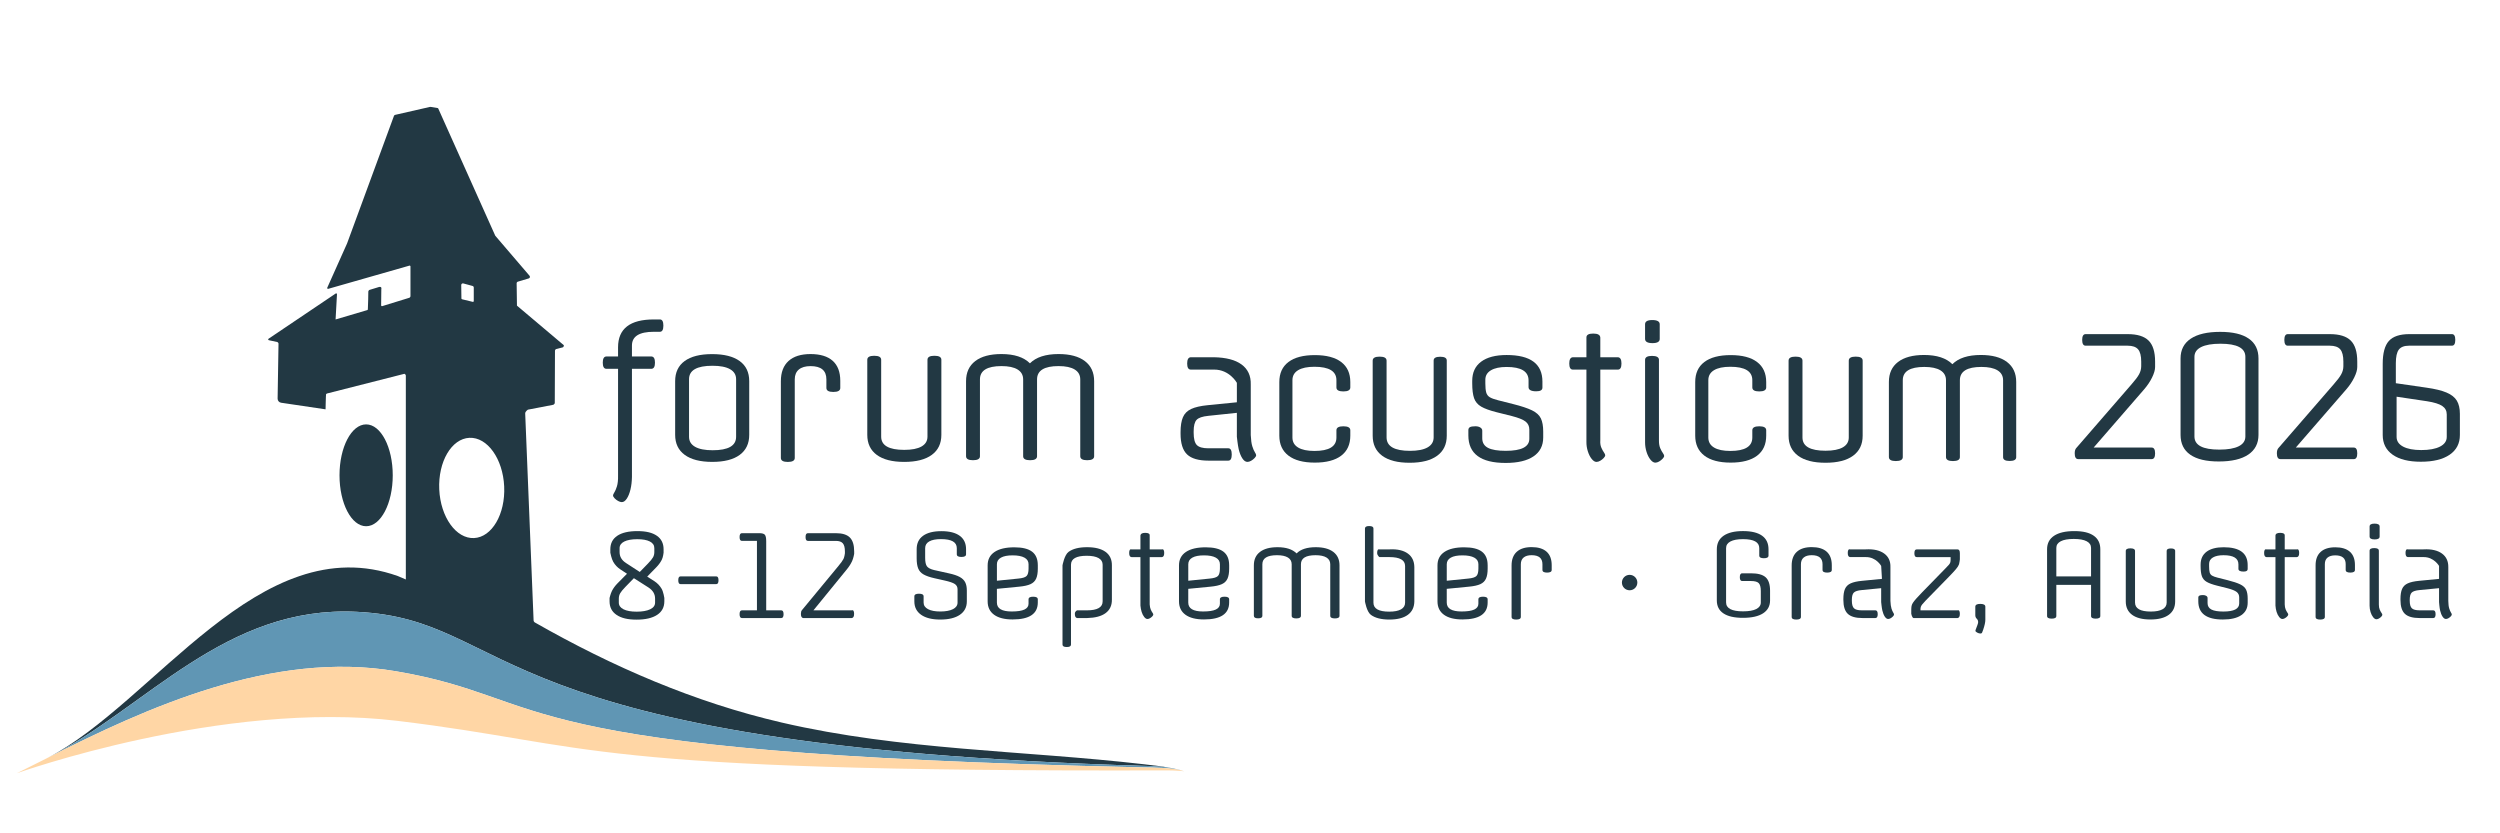 <?xml version="1.0" encoding="UTF-8"?>
<svg xmlns="http://www.w3.org/2000/svg" id="Banner" viewBox="0 0 3240 1080">
  <defs>
    <style>
      .cls-1 {
        fill: #ffd6a5;
      }

      .cls-2 {
        fill: #6096b4;
      }

      .cls-3 {
        fill: #223843;
      }
    </style>
  </defs>
  <g>
    <path class="cls-3" d="M1591.93,597h-25.54c-13.01,0-22.33-2.7-27.95-8.1-5.63-5.39-8.44-14.38-8.44-26.95v-1.77c0-8.13,1.02-14.6,3.07-19.41,2.04-4.8,5.62-8.39,10.74-10.76,5.11-2.36,12.2-3.99,21.26-4.88l37.92-3.77v-25.2s-9.47-17.3-29.58-17.17h-30.39c-2.96-.13-4.44-2.72-4.44-7.89s1.48-7.76,4.44-8.11h30.39c15.53.34,27.39,3.34,35.6,9.33,8.21,5.99,12.31,14.68,11.98,26.06v65.43c.33,6.21.88,11.05,1.99,14.53,1.11,3.48,2.22,6.07,3.33,7.76,1.11,1.7,1.66,2.99,1.66,3.88,0,1.04-.67,2.26-2,3.66-1.33,1.41-2.85,2.59-4.55,3.55-1.7.96-3.29,1.44-4.77,1.44-2.37,0-4.55-1.52-6.54-4.55-2-3.03-3.59-7.02-4.77-11.98-1.18-4.95-2.36-16.08-2.36-16.08v-30.98l-36.96,3.89c-7.68.76-12.77,2.52-15.27,5.26-2.51,2.74-3.76,7.7-3.76,14.86v1.83c0,7.77,1.36,13.07,4.09,15.89,2.73,2.82,7.71,4.23,14.94,4.23h25.9c2.95,0,4.43,2.67,4.43,8s-1.48,8-4.43,8Z"></path>
    <path class="cls-3" d="M1675,492.7v74.37c0,5.64,2.45,9.95,7.35,12.91,4.9,2.97,11.95,4.45,21.15,4.45,19,0,28.5-5.79,28.5-17.37v-9.42c0-3.45,3-5.17,9-5.17s9,1.73,9,5.17v6.96c0,11.35-3.95,20.01-11.83,25.99-7.89,5.97-19.28,8.96-34.17,8.96s-26.28-3.02-34.17-9.07c-7.89-6.04-11.83-14.67-11.83-25.87v-69.44c0-11.35,3.94-20.02,11.83-25.99,7.88-5.97,19.27-8.96,34.17-8.96s26.28,2.98,34.17,8.96c7.89,5.97,11.83,14.63,11.83,25.99v6.96c0,3.45-3,5.17-9,5.17s-9-1.72-9-5.17v-9.42c0-11.58-9.5-17.37-28.5-17.37-9.2,0-16.25,1.48-21.15,4.45-4.9,2.97-7.35,7.27-7.35,12.91Z"></path>
    <path class="cls-3" d="M1875,467.23v97.48c0,11.23-4.14,19.88-12.42,25.94-8.28,6.06-20.17,9.09-35.7,9.09s-27.38-3.03-35.58-9.09c-8.2-6.06-12.3-14.71-12.3-25.94v-97.33c0-3.45,3-5.18,9-5.18s9,1.73,9,5.18v99.48c0,11.62,10.13,17.43,30.39,17.43,9.98,0,17.58-1.49,22.79-4.47,5.21-2.98,7.82-7.3,7.82-12.96v-99.63c0-3.26,2.83-4.89,8.5-4.89s8.5,1.63,8.5,4.89Z"></path>
    <path class="cls-3" d="M1981,501.64v-8.63c0-11.61-9.48-17.42-28.44-17.42-8.67,0-15.43,1.43-20.28,4.3-4.85,2.87-7.28,6.94-7.28,12.24v4.73c0,5.06.37,8.97,1.12,11.72.74,2.75,2.31,4.84,4.69,6.25,2.38,1.42,5.95,2.72,10.71,3.91l19.42,4.91c10.71,2.68,18.9,5.4,24.55,8.15,5.65,2.76,9.49,6.25,11.5,10.49,2.01,4.24,3.01,9.93,3.01,17.08v7.6c0,10.63-4.19,18.79-12.57,24.48-8.38,5.69-20.43,8.53-36.15,8.53-32.19,0-48.28-11.9-48.28-35.7v-6.82c0-1.82.68-3.11,2.05-3.87,1.37-.76,3.72-1.14,7.06-1.14,2.58,0,4.71.53,6.38,1.59,1.67,1.06,2.51,2.43,2.51,4.1v9.87c0,5.64,2.45,9.76,7.35,12.36,4.9,2.6,12.61,3.9,23.15,3.9,20.33,0,30.5-5.19,30.5-15.59v-11.94c0-4.4-1.65-7.89-4.96-10.46-3.3-2.57-9.29-4.95-17.95-7.16l-19.38-4.84c-8.81-2.2-15.49-4.63-20.04-7.27-4.55-2.64-7.64-6.28-9.25-10.9-1.62-4.62-2.42-11.12-2.42-19.49v-2.94c0-10.9,3.86-19.22,11.59-24.96,7.73-5.74,18.74-8.61,33.02-8.61,30.92,0,46.38,11.49,46.38,34.46v7.78c0,3.19-2.66,4.78-7.97,4.78-6.69,0-10.03-1.82-10.03-5.47Z"></path>
    <path class="cls-3" d="M2074,437.39v25.61h22.98c2.96.34,4.44,2.93,4.44,8.11s-1.48,7.76-4.44,7.89h-22.98v91.47c-.31,3.99.25,7.25,1.36,9.76,1.11,2.52,2.22,4.55,3.33,6.1,1.11,1.55,1.66,2.77,1.66,3.66,0,1.04-.67,2.26-2,3.66-1.33,1.41-2.85,2.59-4.55,3.55-1.7.96-3.29,1.44-4.77,1.44-2.07,0-4.14-1.3-6.21-3.88-2.07-2.59-3.74-5.88-4.99-9.87-1.26-3.99-1.89-8.06-1.83-12.2v-93.68h-17.79c-2.96-.13-4.44-2.72-4.44-7.89s1.48-7.76,4.44-8.11h17.79v-25.61c-.05-3.4,2.91-5.1,8.82-5.1s8.87,1.7,9.18,5.1Z"></path>
    <path class="cls-3" d="M2151,439.24c0,3.64-3.13,5.46-9.39,5.46s-9.61-1.82-9.61-5.46v-19c0-3.64,3.13-5.46,9.39-5.46s9.61,1.82,9.61,5.46v19ZM2150,466.42v104.62c0,4.05.56,7.35,1.69,9.9,1.12,2.55,2.25,4.61,3.38,6.19,1.12,1.57,1.69,2.81,1.69,3.71,0,1.05-.67,2.29-2.03,3.71-1.35,1.43-2.89,2.62-4.61,3.6-1.73.97-3.34,1.46-4.84,1.46-2.1,0-4.2-1.32-6.3-3.94-2.1-2.62-3.79-5.96-5.06-10.01-1.28-4.05-1.91-8.18-1.91-12.38v-106.87c0-3.45,3-5.18,9-5.18s9,1.73,9,5.18Z"></path>
    <path class="cls-3" d="M2214,492.7v74.37c0,5.64,2.45,9.95,7.35,12.91,4.9,2.97,11.95,4.45,21.15,4.45,19,0,28.5-5.79,28.5-17.37v-9.42c0-3.45,3-5.17,9-5.17s9,1.73,9,5.17v6.96c0,11.35-3.95,20.01-11.83,25.99-7.89,5.97-19.28,8.96-34.17,8.96s-26.28-3.02-34.17-9.07c-7.89-6.04-11.83-14.67-11.83-25.87v-69.44c0-11.35,3.94-20.02,11.83-25.99,7.88-5.97,19.27-8.96,34.17-8.96s26.28,2.98,34.17,8.96c7.89,5.97,11.83,14.63,11.83,25.99v6.96c0,3.45-3,5.17-9,5.17s-9-1.72-9-5.17v-9.42c0-11.58-9.5-17.37-28.5-17.37-9.2,0-16.25,1.48-21.15,4.45-4.9,2.97-7.35,7.27-7.35,12.91Z"></path>
    <path class="cls-3" d="M2414,467.37v97.33c0,11.23-4.14,19.88-12.42,25.94-8.28,6.06-20.17,9.09-35.7,9.09s-27.38-3.03-35.58-9.09c-8.2-6.06-12.3-14.71-12.3-25.94v-97.33c0-3.45,3-5.18,9-5.18s9,1.73,9,5.18v99.63c0,11.43,9.96,17.14,29.89,17.14,9.81,0,17.29-1.46,22.42-4.4,5.13-2.93,7.69-7.18,7.69-12.75v-99.63c0-3.45,3-5.18,9-5.18s9,1.73,9,5.18Z"></path>
    <path class="cls-3" d="M2448,592.39v-97.38c0-11.21,3.94-19.83,11.83-25.88,7.89-6.04,19.13-9.07,33.73-9.07,16.51,0,28.75,3.98,36.72,11.94,7.96-7.96,20.27-11.94,36.94-11.94,14.6,0,25.88,3.02,33.84,9.07,7.96,6.05,11.94,14.67,11.94,25.88v97.52c0,3.26-2.83,4.89-8.5,4.89s-8.5-1.63-8.5-4.89v-99.71c0-5.61-2.4-9.88-7.19-12.84-4.8-2.95-11.77-4.43-20.92-4.43-18.59,0-27.89,5.76-27.89,17.27v99.56c0,3.45-3,5.17-9,5.17s-9-1.72-9-5.17v-99.56c0-5.61-2.4-9.88-7.19-12.84-4.8-2.95-11.77-4.43-20.92-4.43-18.59,0-27.89,5.76-27.89,17.26v99.56c0,3.45-3,5.17-9,5.17s-9-1.72-9-5.17Z"></path>
    <g>
      <path class="cls-3" d="M2693.33,595c-3,0-4.5-2.5-4.5-7.5,0-3.14.68-5.43,2.03-6.86l71.55-82.5c4.8-5.43,8.1-9.82,9.9-13.18,1.8-3.36,2.7-6.82,2.7-10.39v-5.99c0-7.43-1.35-12.71-4.05-15.86-2.7-3.14-7.2-4.71-13.5-4.71h-54.45c-3,0-4.5-2.5-4.5-7.5s1.5-7.5,4.5-7.5h54.45c12.45,0,21.49,2.79,27.11,8.36,5.62,5.57,8.44,14.64,8.44,27.21v7.07c0,3.72-1.31,8.25-3.94,13.61-2.63,5.36-6.11,10.54-10.46,15.54l-65.25,75.22h75.15c3,0,4.5,2.5,4.5,7.5s-1.5,7.5-4.5,7.5h-95.17Z"></path>
      <path class="cls-3" d="M2927,464.57v99.04c0,11.05-4.4,19.56-13.2,25.52-8.8,5.96-21.49,8.94-38.07,8.94s-28.65-2.91-37.08-8.73c-8.44-5.81-12.65-14.4-12.65-25.74v-99.04c0-11.2,4.4-19.74,13.2-25.63,8.8-5.89,21.49-8.83,38.07-8.83s28.65,2.91,37.08,8.72c8.43,5.82,12.65,14.4,12.65,25.74ZM2844,462.46v103.25c0,11.33,10.75,16.99,32.24,16.99,11.04,0,19.42-1.45,25.16-4.36,5.74-2.9,8.6-7.11,8.6-12.63v-103.25c0-11.33-10.75-16.99-32.24-16.99-11.04,0-19.42,1.45-25.16,4.36-5.74,2.91-8.6,7.12-8.6,12.63Z"></path>
      <path class="cls-3" d="M2955.33,595c-3,0-4.5-2.5-4.5-7.5,0-3.14.68-5.43,2.03-6.86l71.55-82.5c4.8-5.43,8.1-9.82,9.9-13.18,1.8-3.36,2.7-6.82,2.7-10.39v-5.99c0-7.43-1.35-12.71-4.05-15.86-2.7-3.14-7.2-4.71-13.5-4.71h-54.45c-3,0-4.5-2.5-4.5-7.5s1.5-7.5,4.5-7.5h54.45c12.45,0,21.49,2.79,27.11,8.36,5.62,5.57,8.44,14.64,8.44,27.21v7.07c0,3.72-1.31,8.25-3.94,13.61-2.63,5.36-6.11,10.54-10.46,15.54l-65.25,75.22h75.15c3,0,4.5,2.5,4.5,7.5s-1.5,7.5-4.5,7.5h-95.17Z"></path>
      <path class="cls-3" d="M3137.45,598.41c-15.76,0-27.94-3.03-36.54-9.09-8.61-6.06-12.91-14.57-12.91-25.52v-92.23c0-13.87,2.66-23.77,7.99-29.68,5.32-5.91,14.19-8.87,26.59-8.87h55.08c2.94,0,4.4,2.5,4.4,7.5s-1.47,7.5-4.4,7.5h-55.48c-6.31,0-10.75,1.71-13.32,5.14-2.57,3.43-3.85,9.29-3.85,17.57v25.93l39.85,5.78c11.01,1.57,19.63,3.68,25.87,6.32,6.24,2.65,10.68,6.14,13.32,10.5,2.64,4.36,3.96,10.04,3.96,17.03v27.51c0,10.95-4.41,19.46-13.24,25.52-8.83,6.06-21.26,9.09-37.31,9.09ZM3137.95,583.28c10.36,0,18.46-1.49,24.29-4.49,5.83-2.99,8.75-7.19,8.75-12.58v-29.11c0-4.67-1.94-8.32-5.8-10.94-3.87-2.62-10.4-4.67-19.59-6.13l-39.61-5.91v52.09c0,5.4,2.81,9.6,8.42,12.58,5.62,2.99,13.46,4.49,23.53,4.49Z"></path>
    </g>
    <path class="cls-3" d="M785.63,462h15.37v-11.89c0-24.07,15.45-36.11,46.35-36.11h7.88c3,0,4.5,2.67,4.5,8s-1.5,8-4.5,8h-7.88c-18.9,0-28.35,5.94-28.35,17.83v14.17h25.4c2.96.24,4.44,2.82,4.44,8s-1.48,7.76-4.44,8h-25.4v140.15c-.11,5.77-.7,11.12-1.88,16.08-1.19,4.95-2.77,8.95-4.77,11.98-2,3.03-4.18,4.55-6.54,4.55-1.33,0-2.88-.48-4.66-1.44-1.77-.96-3.33-2.15-4.66-3.55-1.33-1.41-2-2.63-2-3.66,0-.89.55-2.18,1.66-3.88,1.11-1.7,2.22-4.29,3.33-7.76,1.11-3.48,1.66-8.32,1.51-14.53v-137.94h-15.37c-2.96-.24-4.44-2.83-4.44-8s1.48-7.76,4.44-8Z"></path>
    <path class="cls-3" d="M971,493.96v69.62c0,11.23-4.1,19.88-12.3,25.94-8.2,6.06-20.06,9.09-35.58,9.09s-27.42-3.03-35.7-9.09c-8.28-6.06-12.42-14.71-12.42-25.94v-69.62c0-11.38,4.1-20.07,12.31-26.05,8.2-5.99,20.07-8.98,35.58-8.98s27.42,2.99,35.7,8.98c8.28,5.98,12.41,14.67,12.41,26.05ZM954,566.09v-74.63c0-5.66-2.61-9.98-7.82-12.96-5.21-2.98-12.81-4.47-22.79-4.47-20.26,0-30.39,5.81-30.39,17.43v74.63c0,5.66,2.6,9.98,7.82,12.96,5.21,2.98,12.81,4.47,22.79,4.47,20.26,0,30.39-5.81,30.39-17.43Z"></path>
    <path class="cls-3" d="M1071,502.79v-11.11c0-11.46-6.83-17.19-20.5-17.19-6.61,0-11.68,1.47-15.21,4.41-3.53,2.94-5.29,7.2-5.29,12.79v101.82c0,3.45-3,5.17-9,5.17s-9-1.73-9-5.17v-99.49c0-11.42,3.3-20.14,9.9-26.15,6.6-6.01,16.13-9.01,28.6-9.01s22.18,2.93,28.71,8.79c6.53,5.86,9.79,14.5,9.79,25.93v9.22c0,3.45-3,5.17-9,5.17s-9-1.72-9-5.17Z"></path>
    <path class="cls-3" d="M1220,466.26v97.33c0,11.23-4.14,19.88-12.42,25.94-8.28,6.06-20.17,9.09-35.7,9.09s-27.38-3.03-35.58-9.09c-8.2-6.06-12.3-14.71-12.3-25.94v-97.33c0-3.45,3-5.18,9-5.18s9,1.73,9,5.18v99.63c0,11.43,9.96,17.14,29.89,17.14,9.81,0,17.29-1.46,22.42-4.4,5.13-2.93,7.69-7.18,7.69-12.75v-99.63c0-3.45,3-5.18,9-5.18s9,1.73,9,5.18Z"></path>
    <path class="cls-3" d="M1252,591.28v-97.27c0-11.27,3.97-19.95,11.91-26.04,7.93-6.08,19.25-9.12,33.93-9.12,16.61,0,28.93,4.01,36.94,12.02,8.01-8.01,20.4-12.02,37.16-12.02,14.69,0,26.04,3.04,34.05,9.12,8.01,6.09,12.02,14.76,12.02,26.04v97.27c0,3.45-3,5.17-9,5.17s-9-1.72-9-5.17v-99.56c0-5.61-2.4-9.88-7.19-12.84-4.8-2.95-11.77-4.43-20.92-4.43-18.59,0-27.89,5.76-27.89,17.27v99.56c0,3.45-3,5.17-9,5.17s-9-1.72-9-5.17v-99.56c0-5.61-2.4-9.88-7.19-12.84-4.8-2.95-11.77-4.43-20.92-4.43-18.59,0-27.89,5.76-27.89,17.26v99.56c0,3.45-3,5.17-9,5.17s-9-1.72-9-5.17Z"></path>
  </g>
  <g>
    <g>
      <path class="cls-3" d="M850.71,735.07l-11.91,12.21,9.53,6.1c3.77,2.48,6.82,5.71,9.15,9.68,2.33,3.97,3.52,11.91,3.52,11.91v4.37c0,7.61-3.13,13.46-9.38,17.56-6.26,4.1-15.14,6.15-26.65,6.15s-19.84-2.05-25.89-6.15c-6.06-4.1-9.08-9.96-9.08-17.56v-4.37s1.41-5.83,3.1-9.16c1.69-3.32,4.02-6.52,7-9.6l12.5-12.65-8.63-5.66c-3.77-2.48-6.82-5.71-9.15-9.68-2.33-3.97-3.81-11.91-3.81-11.91v-4.45c0-7.65,3-13.49,9.02-17.51,6.01-4.02,14.68-6.04,26.01-6.04s19.45,2.01,25.26,6.04c5.81,4.02,8.72,9.86,8.72,17.51v4.45s-.63,5.86-2.37,9.23c-1.74,3.38-4.04,6.55-6.92,9.53ZM840.59,761.49l-19.07-12.16-11.11,11.41c-3.3,3.4-5.53,6.13-6.68,8.18-1.15,2.05-1.73,4.33-1.73,6.83v5.26c0,3.7,2.03,6.58,6.08,8.63,4.05,2.05,9.73,3.08,17.04,3.08s13.24-1.03,17.49-3.08c4.25-2.05,6.38-4.93,6.38-8.63v-5.26c0-5.8-2.8-10.56-8.41-14.26ZM811.32,729.69l17.82,11.58,10.54-10.84c3.27-3.36,5.47-6.06,6.61-8.09,1.14-2.03,1.71-4.28,1.71-6.76v-5.2c0-3.76-1.93-6.63-5.79-8.61-3.86-1.98-9.31-2.97-16.34-2.97s-12.85,1.02-16.86,3.04c-4.01,2.03-6.02,4.88-6.02,8.54v5.2c0,5.84,2.77,10.54,8.32,14.11Z"></path>
      <path class="cls-3" d="M881.9,747h46.42c1.9,0,2.86,1.67,2.86,5s-.95,5-2.86,5h-46.42c-1.91,0-2.86-1.67-2.86-5s.95-5,2.86-5Z"></path>
      <path class="cls-3" d="M961.5,801c-2,0-3-1.67-3-5s1-5,3-5h19.5v-90h-19.5c-2,0-3-1.66-3-5s1-5,3-5h22.5c3.6,0,6,.67,7.2,2,1.2,1.33,1.8,4.1,1.8,8.29v89.71h19.5c2,0,3,1.67,3,5s-1,5-3,5h-51Z"></path>
      <path class="cls-3" d="M1040.95,801c-1.99-.28-2.98-2.01-2.98-5.49,0-2.18.45-3.77,1.34-4.76l47.34-57.31c3.17-3.77,5.36-6.82,6.55-9.16,1.19-2.33,1.8-7.22,1.8-7.22v-2.35c0-4.95-.9-8.48-2.7-10.57-1.8-2.09-4.8-3.14-9-3.14h-36.3c-2,0-3-1.66-3-5s1-5,3-5h36.3c8.3,0,14.33,1.86,18.08,5.57s5.63,9.76,5.63,18.14v3.09s-.97,5.73-2.71,9.45-4.04,7.32-6.92,10.79l-43.17,52.95h49.72c1.98-.7,2.98,1.04,2.98,4.51s-.99,5.21-2.98,5.49h-62.97Z"></path>
      <path class="cls-3" d="M1218.63,802.95c-10.71,0-19-2.06-24.85-6.18-5.85-4.12-8.78-9.9-8.78-17.34v-6.54c0-2.3,2-3.45,6-3.45s6,1.15,6,3.45v8.05c0,3.66,1.9,6.5,5.7,8.52,3.8,2.03,9.11,3.04,15.93,3.04s12.49-1.01,16.44-3.04c3.95-2.02,5.92-4.86,5.92-8.52v-17.24c0-2.92-1.17-5.18-3.5-6.79-2.34-1.61-6.81-3.14-13.43-4.6l-12.99-2.92c-6.04-1.36-10.73-2.99-14.09-4.89-3.36-1.9-5.69-4.5-7.01-7.81-1.31-3.31-1.97-7.64-1.97-13v-11.94c0-7.59,2.76-13.38,8.28-17.37,5.52-3.99,13.45-5.99,23.8-5.99s18.25,1.99,23.72,5.99c5.47,3.99,8.21,9.78,8.21,17.37v6.62c0,2.3-2,3.45-6,3.45s-6-1.15-6-3.45v-7.97c0-7.81-6.81-11.71-20.42-11.71-6.71,0-11.82,1-15.32,3-3.51,2-5.26,4.91-5.26,8.71v12.62c0,5.26.79,8.93,2.38,11.01,1.59,2.08,4.66,3.67,9.22,4.76l19.34,4.31c5.95,1.29,10.58,2.85,13.91,4.69,3.32,1.84,5.68,4.14,7.07,6.92,1.39,2.78,2.08,6.3,2.08,10.56v14.16c0,7.44-3,13.22-9,17.34-6,4.11-14.46,6.18-25.37,6.18Z"></path>
      <path class="cls-3" d="M1345,732.47v4.47c0,5.43-.72,9.75-2.15,12.95-1.43,3.21-3.88,5.6-7.33,7.18-3.46,1.58-8.34,2.66-14.66,3.26l-28.87,2.81v17.84c0,7.67,6.39,11.5,19.17,11.5,7.47,0,12.98-.83,16.52-2.51,3.54-1.67,5.31-4.18,5.31-7.52v-5.68c0-2.3,2-3.45,6-3.45s6,1.15,6,3.45v4.08c0,14.64-10.88,21.96-32.65,21.96-10.39,0-18.38-2.03-23.97-6.08-5.59-4.06-8.38-9.84-8.38-17.36v-46.6c0-7.62,2.99-13.43,8.98-17.44,5.99-4.01,14.52-6.01,25.6-6.01,10.39,0,18.06,1.88,23,5.64,4.95,3.76,7.42,9.6,7.42,17.51ZM1292,731.25v21.38l27.73-2.8c5.41-.49,8.97-1.6,10.69-3.32,1.72-1.72,2.58-4.94,2.58-9.66v-5.6c0-3.73-1.77-6.59-5.31-8.55-3.54-1.96-8.65-2.95-15.34-2.95s-11.63.98-15.12,2.95c-3.49,1.97-5.24,4.82-5.24,8.55Z"></path>
      <path class="cls-3" d="M1395.98,791h12.6c13.62,0,20.43-3.87,20.43-11.61v-47.49c0-3.77-1.75-6.65-5.26-8.63-3.51-1.98-8.61-2.98-15.32-2.98-13.62,0-20.43,3.87-20.43,11.61v103.49c0,2.11-1.83,3.16-5.5,3.16s-5.5-1.06-5.5-3.16v-102.7s2.38-13.47,7.89-17.49,13.47-6.03,23.89-6.03,18.41,2.01,23.97,6.03c5.56,4.02,8.34,9.85,8.25,17.49v44.51c.08,7.54-2.67,13.35-8.18,17.42-5.51,4.07-13.47,6.1-23.89,6.38h-12.95c-1.99-.28-2.98-2.01-2.98-5.49s2.98-4.51,2.98-4.51Z"></path>
      <path class="cls-3" d="M1490,693.99v18.01h15.83c1.98-.59,2.98,1.14,2.98,4.62s-.99,5.21-2.98,5.38h-15.83v61.3c.21,2.68.58,4.86,1.32,6.55.74,1.69,1.49,3.05,2.23,4.09.75,1.04,1.12,1.86,1.12,2.46,0,.7-.45,1.51-1.34,2.46-.89.94-1.91,1.74-3.05,2.38-1.14.64-2.21.97-3.2.97-1.39,0-2.78-.87-4.17-2.6-1.39-1.74-2.51-3.95-3.35-6.62-.84-2.68-1.27-5.41-1.56-8.19v-62.79h-11.61c-1.99-.17-2.98-1.91-2.98-5.38s.99-5.21,2.98-4.62h11.61v-18.01c.29-2.28,2.28-3.42,6.25-3.42s5.96,1.14,5.75,3.42Z"></path>
      <path class="cls-3" d="M1593,732.47v4.46c0,5.43-.72,9.75-2.15,12.95-1.43,3.21-3.87,5.6-7.33,7.18-3.46,1.58-8.34,2.67-14.66,3.26l-28.87,2.81v17.84c0,7.67,6.39,11.5,19.17,11.5,7.47,0,12.98-.83,16.52-2.51,3.54-1.67,5.31-4.18,5.31-7.52v-5.68c0-2.3,2-3.45,6-3.45s6,1.15,6,3.45v4.08c0,14.64-10.88,21.96-32.65,21.96-10.39,0-18.38-2.03-23.97-6.08-5.59-4.06-8.39-9.84-8.39-17.36v-46.6c0-7.62,2.99-13.43,8.98-17.44,5.98-4.01,14.52-6.01,25.6-6.01,10.39,0,18.05,1.88,23,5.64,4.95,3.76,7.42,9.6,7.42,17.51ZM1540,731.25v21.39l27.73-2.8c5.4-.49,8.97-1.6,10.69-3.32,1.72-1.72,2.58-4.94,2.58-9.66v-5.6c0-3.73-1.77-6.59-5.31-8.55-3.54-1.97-8.65-2.95-15.34-2.95s-11.63.98-15.12,2.95c-3.49,1.97-5.23,4.82-5.23,8.55Z"></path>
      <path class="cls-3" d="M1625,798.17v-65.49c0-7.54,2.65-13.34,7.96-17.41,5.31-4.07,12.87-6.1,22.69-6.1,11.11,0,19.34,2.68,24.7,8.04,5.36-5.36,13.64-8.04,24.85-8.04,9.82,0,17.41,2.03,22.77,6.1,5.36,4.07,8.03,9.87,8.03,17.41v65.34c0,2.3-2,3.45-6,3.45s-6-1.15-6-3.45v-66.77c0-3.8-1.63-6.71-4.88-8.71-3.26-2-7.99-3-14.19-3-12.62,0-18.92,3.9-18.92,11.71v66.77c0,2.3-2,3.45-6,3.45s-6-1.15-6-3.45v-66.77c0-3.8-1.63-6.71-4.88-8.71-3.26-2-7.99-3-14.19-3-12.62,0-18.92,3.9-18.92,11.71v66.92c0,2.11-1.83,3.16-5.5,3.16s-5.5-1.05-5.5-3.16Z"></path>
      <path class="cls-3" d="M1800.57,722h-12.8s-2.98-1.91-2.98-5.38.99-5.21,2.98-4.62h12.95c10.42-.59,18.38,1.42,23.89,5.43,5.51,4.02,8.26,9.85,8.38,17.49v44.51c-.12,7.54-2.9,13.35-8.46,17.42-5.56,4.07-13.55,6.1-23.97,6.1s-18.38-2.04-23.89-6.1c-5.51-4.07-7.68-17.42-7.68-17.42v-94.51c0-2.11,1.83-3.16,5.5-3.16s5.5,1.06,5.5,3.16v96.17c0,7.74,6.81,11.61,20.43,11.61,6.71,0,11.81-.99,15.32-2.98,3.5-1.98,5.26-4.86,5.26-8.63v-47.49c0-7.74-6.81-11.61-20.43-11.61Z"></path>
      <path class="cls-3" d="M1928,732.47v4.46c0,5.43-.72,9.75-2.15,12.95-1.43,3.21-3.87,5.6-7.33,7.18-3.46,1.58-8.34,2.67-14.66,3.26l-28.87,2.81v17.84c0,7.67,6.39,11.5,19.17,11.5,7.47,0,12.98-.83,16.52-2.51,3.54-1.67,5.31-4.18,5.31-7.52v-5.68c0-2.3,2-3.45,6-3.45s6,1.15,6,3.45v4.08c0,14.64-10.88,21.96-32.65,21.96-10.39,0-18.38-2.03-23.97-6.08-5.59-4.06-8.39-9.84-8.39-17.36v-46.6c0-7.62,2.99-13.43,8.98-17.44,5.98-4.01,14.52-6.01,25.6-6.01,10.39,0,18.05,1.88,23,5.64,4.95,3.76,7.42,9.6,7.42,17.51ZM1875,731.25v21.39l27.73-2.8c5.4-.49,8.97-1.6,10.69-3.32,1.72-1.72,2.58-4.94,2.58-9.66v-5.6c0-3.73-1.77-6.59-5.31-8.55-3.54-1.97-8.65-2.95-15.34-2.95s-11.63.98-15.12,2.95c-3.49,1.97-5.23,4.82-5.23,8.55Z"></path>
      <path class="cls-3" d="M1999,738.63v-7.36c0-7.83-4.67-11.74-14-11.74-4.52,0-7.98,1-10.39,3.01-2.41,2.01-3.61,4.92-3.61,8.73v68.25c0,2.3-2,3.45-6,3.45s-6-1.15-6-3.45v-66.71c0-7.71,2.23-13.6,6.69-17.66,4.46-4.06,10.9-6.09,19.31-6.09s14.98,1.98,19.39,5.94c4.41,3.96,6.61,9.8,6.61,17.51v6.13c0,2.3-2,3.45-6,3.45s-6-1.15-6-3.45Z"></path>
      <path class="cls-3" d="M2282,780.69v-14.59c0-5.06-.89-8.51-2.67-10.35-1.78-1.84-5.15-2.75-10.1-2.75h-11.44c-1.99,0-2.98-1.67-2.98-5s.99-5,2.98-5h11.47c8.84,0,15.18,1.71,19,5.14,3.82,3.43,5.74,9.24,5.74,17.43v12.57c0,7.24-3.01,12.81-9.02,16.71-6.01,3.9-14.68,5.86-26.01,5.86s-19.57-1.91-25.33-5.71c-5.76-3.81-8.64-9.43-8.64-16.86v-66.23c0-7.68,2.92-13.53,8.75-17.57,5.83-4.04,14.23-6.06,25.2-6.06s19.09,2,24.68,5.98c5.58,3.99,8.37,9.87,8.37,17.65v8.12c0,2.3-2,3.45-6,3.45s-6-1.15-6-3.45v-9.65c0-7.76-7.02-11.65-21.05-11.65-7.07,0-12.49,1-16.27,2.99-3.78,1.99-5.67,4.88-5.67,8.66v70.31c0,7.74,7.33,11.61,21.98,11.61,7.52,0,13.24-.99,17.15-2.98,3.91-1.98,5.87-4.86,5.87-8.63Z"></path>
      <path class="cls-3" d="M2362,738.63v-7.36c0-7.83-4.67-11.74-14-11.74-4.52,0-7.98,1-10.39,3.01-2.41,2.01-3.61,4.92-3.61,8.73v68.25c0,2.3-2,3.45-6,3.45s-6-1.15-6-3.45v-66.71c0-7.71,2.23-13.6,6.69-17.66,4.46-4.06,10.9-6.09,19.31-6.09s14.98,1.98,19.39,5.94c4.41,3.96,6.61,9.8,6.61,17.51v6.13c0,2.3-2,3.45-6,3.45s-6-1.15-6-3.45Z"></path>
      <path class="cls-3" d="M2430.49,801h-16.56c-8.91,0-15.29-1.81-19.14-5.43-3.85-3.62-5.78-9.65-5.78-18.09v-1.19c0-5.46.7-9.8,2.1-13.03,1.4-3.22,3.85-5.63,7.36-7.22,3.5-1.59,8.36-2.68,14.56-3.28l25.98-2.53-1-16.8s-6.44-11.61-19.94-11.44h-20.39c-1.99-.17-2.98-1.91-2.98-5.38s.99-5.21,2.98-4.62h20.39c10.42-.59,18.38,1.42,23.89,5.43,5.51,4.02,8.26,9.85,8.04,17.49v43.91c.22,4.17.59,7.42,1.33,9.75.74,2.33,1.49,4.07,2.23,5.21.74,1.14,1.12,2.01,1.12,2.6,0,.7-.45,1.51-1.34,2.46-.89.94-1.91,1.74-3.05,2.38-1.14.64-2.21.97-3.2.97-1.59,0-3.05-1.02-4.39-3.05-1.34-2.03-2.41-4.71-3.2-8.04-.79-3.32-1.5-10.79-1.5-10.79v-18.04l-25.08,2.43c-5.21.48-8.66,1.57-10.36,3.29s-2.55,4.81-2.55,9.29v1.14c0,4.86.93,8.17,2.78,9.93,1.85,1.76,5.23,2.64,10.14,2.64h17.57c2,0,3.01,1.67,3.01,5s-1,5-3.01,5Z"></path>
      <path class="cls-3" d="M2479.99,801c-1.99-.28-2.99-5.49-2.99-5.49v-5.15c0-1.89.13-3.53.37-4.92.25-1.39.84-2.81,1.79-4.25.94-1.44,2.38-3.25,4.32-5.44,1.94-2.19,4.55-4.97,7.83-8.35l30.12-30.87c2.09-2.09,3.58-3.68,4.47-4.77.89-1.09,1.47-2.11,1.71-3.06.25-.94.37-2.16.37-3.65v-3.04h-43.95c-2,0-3-1.67-3-5s1-5,3-5h52.95c2,0,3,1.67,3,5v7.8s-.47,4.61-1.06,6.4c-.6,1.79-1.91,3.9-3.95,6.33-2.04,2.43-5.19,5.83-9.45,10.2l-30.07,30.81c-1.88,1.99-3.3,3.57-4.24,4.76-.94,1.19-1.56,2.28-1.86,3.28-.3.99-.45,2.23-.45,4.42h48.08c1.98-.7,2.98,1.04,2.98,4.51s-.99,5.21-2.98,5.49h-57.01Z"></path>
      <path class="cls-3" d="M2573,786.31v16.98c0,3.06-.92,7.29-2.75,12.69l-1.38,3.67c-.31.92-1.07,1.38-2.29,1.38-1.33,0-2.73-.41-4.21-1.22-1.48-.82-2.22-1.58-2.22-2.29,0-.51.1-.97.31-1.38l2.3-6.12c.41-1.12.66-1.94.76-2.45.1-.51.15-.97.15-1.38,0-1.74-.61-3.19-1.84-4.36-1.22-1.17-1.83-2.68-1.83-4.51v-11.01c0-2.45,2.14-3.67,6.42-3.67s6.58,1.22,6.58,3.67Z"></path>
      <path class="cls-3" d="M2659,801.76c-4,0-6-1.14-6-3.42v-86.48c0-7.65,3.03-13.49,9.09-17.51,6.06-4.02,14.8-6.04,26.23-6.04s19.4,1.99,25.11,5.96c5.71,3.98,8.57,9.84,8.57,17.59v86.48c0,2.28-2,3.42-6,3.42s-6-1.14-6-3.42v-40.34h-45v40.34c0,2.28-2,3.42-6,3.42ZM2665,710.08v36.92h45v-36.92c0-3.77-1.91-6.65-5.72-8.63-3.81-1.98-9.38-2.98-16.71-2.98s-12.92.99-16.78,2.98c-3.86,1.99-5.79,4.86-5.79,8.63Z"></path>
      <path class="cls-3" d="M2819,713.95v65.56c0,7.49-2.76,13.25-8.28,17.29-5.52,4.04-13.45,6.06-23.8,6.06s-18.25-2.02-23.72-6.06c-5.47-4.04-8.2-9.8-8.2-17.29v-65.42c0-2.3,2-3.45,6-3.45s6,1.15,6,3.45v66.77c0,7.81,6.81,11.71,20.42,11.71,6.71,0,11.81-1,15.32-3,3.5-2,5.26-4.9,5.26-8.71v-66.92c0-2.11,1.83-3.16,5.5-3.16s5.5,1.05,5.5,3.16Z"></path>
      <path class="cls-3" d="M2901,737.12v-5.74c0-7.88-6.43-11.82-19.3-11.82-5.89,0-10.47.97-13.76,2.92-3.29,1.95-4.94,4.71-4.94,8.3v3.26c0,3.37.25,5.98.74,7.81.49,1.84,1.54,3.23,3.12,4.17,1.59.94,3.97,1.81,7.14,2.6l12.95,3.27c7.14,1.79,12.6,3.6,16.37,5.43,3.77,1.84,6.33,4.17,7.67,6.99,1.34,2.83,2.01,6.62,2.01,11.38v5.41c0,7.01-2.77,12.4-8.3,16.15-5.53,3.75-13.48,5.63-23.85,5.63-21.24,0-31.85-7.85-31.85-23.56v-4.79c0-1.22.45-2.07,1.37-2.58.91-.51,2.48-.76,4.71-.76,1.72,0,3.14.36,4.26,1.06,1.11.71,1.67,1.62,1.67,2.73v6.63c0,3.79,1.65,6.56,4.94,8.31,3.29,1.75,8.48,2.62,15.56,2.62,13.66,0,20.5-3.49,20.5-10.47v-7.87c0-2.98-1.11-5.33-3.35-7.07-2.23-1.73-6.28-3.35-12.13-4.84l-13.1-3.27c-5.95-1.49-10.47-3.13-13.54-4.91-3.08-1.79-5.16-4.24-6.25-7.37-1.09-3.12-1.64-7.51-1.64-13.17v-1.85c0-7.3,2.59-12.88,7.77-16.73,5.18-3.85,12.56-5.77,22.13-5.77,20.73,0,31.09,7.7,31.09,23.1v5.25c0,2.13-1.77,3.19-5.32,3.19-4.46,0-6.68-1.21-6.68-3.65Z"></path>
      <path class="cls-3" d="M2961,693.99v18.01h15.73c1.98-.59,2.98,1.14,2.98,4.62s-.99,5.21-2.98,5.38h-15.73v61.3c.1,2.68.47,4.86,1.22,6.55.74,1.69,1.49,3.05,2.23,4.09.75,1.04,1.12,1.86,1.12,2.46,0,.7-.45,1.51-1.34,2.46-.89.94-1.91,1.74-3.05,2.38-1.14.64-2.21.97-3.2.97-1.39,0-2.78-.87-4.17-2.6-1.39-1.74-2.51-3.95-3.35-6.62-.84-2.68-1.27-5.41-1.46-8.19v-62.79h-11.71c-1.99-.17-2.98-1.91-2.98-5.38s.99-5.21,2.98-4.62h11.71v-18.01c.19-2.28,2.18-3.42,6.15-3.42s5.96,1.14,5.85,3.42Z"></path>
      <path class="cls-3" d="M3040,738.63v-7.57c0-7.55-4.5-11.32-13.5-11.32-4.35,0-7.69.97-10.02,2.9-2.32,1.94-3.48,4.74-3.48,8.42v68.46c0,2.3-2,3.45-6,3.45s-6-1.15-6-3.45v-66.94c0-7.57,2.19-13.34,6.56-17.32,4.37-3.98,10.69-5.97,18.94-5.97s14.69,1.94,19.01,5.82c4.32,3.88,6.49,9.61,6.49,17.17v6.35c0,2.3-2,3.45-6,3.45s-6-1.15-6-3.45Z"></path>
      <path class="cls-3" d="M3084,695.35c0,2.49-2.14,3.74-6.43,3.74s-6.57-1.24-6.57-3.74v-13c0-2.49,2.14-3.74,6.42-3.74s6.58,1.25,6.58,3.74v13ZM3083,713.76v69.75c0,2.7.37,4.9,1.13,6.6.75,1.7,1.5,3.08,2.25,4.13s1.12,1.88,1.12,2.47c0,.7-.45,1.53-1.35,2.48-.9.95-1.93,1.75-3.08,2.4-1.15.65-2.23.97-3.23.97-1.4,0-2.8-.88-4.2-2.62-1.4-1.75-2.53-3.98-3.38-6.68-.85-2.7-1.27-5.45-1.27-8.25v-71.25c0-2.3,2-3.45,6-3.45s6,1.15,6,3.45Z"></path>
      <path class="cls-3" d="M3153.49,801h-17.56c-8.91,0-15.29-1.81-19.14-5.43-3.85-3.62-5.78-9.65-5.78-18.09v-1.19c0-5.46.7-9.8,2.1-13.03,1.4-3.22,3.85-5.63,7.36-7.22,3.5-1.59,8.36-2.68,14.56-3.28l25.98-2.53v-16.8s-6.58-11.61-20.08-11.44h-20.39c-1.99-.17-2.98-1.91-2.98-5.38s.99-5.21,2.98-4.62h20.39c10.42-.59,18.38,1.42,23.89,5.43,5.51,4.02,8.26,9.85,8.18,17.49v43.91c.08,4.17.45,7.42,1.19,9.75.74,2.33,1.49,4.07,2.23,5.21.74,1.14,1.12,2.01,1.12,2.6,0,.7-.45,1.51-1.34,2.46-.89.94-1.91,1.74-3.05,2.38-1.14.64-2.21.97-3.2.97-1.59,0-3.05-1.02-4.39-3.05-1.34-2.03-2.41-4.71-3.2-8.04-.79-3.32-1.36-10.79-1.36-10.79v-18.04l-25.08,2.43c-5.21.48-8.66,1.57-10.36,3.29s-2.55,4.81-2.55,9.29v1.14c0,4.86.93,8.17,2.78,9.93,1.85,1.76,5.23,2.64,10.14,2.64h17.57c2,0,3.01,1.67,3.01,5s-1,5-3.01,5Z"></path>
    </g>
    <circle class="cls-3" cx="2112" cy="755" r="10"></circle>
  </g>
  <g id="Icon">
    <g>
      <ellipse class="cls-3" cx="474.5" cy="616" rx="34.5" ry="66"></ellipse>
      <path class="cls-3" d="M61.44,982.32c128.12-65,230.32-198.15,401.37-189.39,208.26,10.67,151.74,174.29,1024.18,199.78,12.24.36,24.13,1.17,35.77,3.63-13.16-2.87-27.95-4.46-40.35-5.89-156.97-18.06-314.13-18.05-469.21-54.01-113.2-26.25-219.5-72.41-319.94-129.69-1.03-.59-1.69-1.67-1.73-2.86l-10.88-268.11c.09-2.79,3.59-4.88,3.59-4.88l32.63-6.28c.57-.11,1.06-.46,1.35-.96.19-.31.77-1.04.77-1.04l.26-68.08c-.01-.59.29-1.12.67-1.55.28-.36.67-.61,1.11-.72l8.06-2.02c1.01-.2,1.39-1.1,1.66-1.99.12-.4,0-.84-.32-1.12l-60.45-51.04-.41-28.99c0-.49.17-.97.49-1.34.27-.34.63-.61,1.05-.73l14.18-4.23c1.47-.44,2.01-2.25,1.01-3.42l-44.43-51.88c-.16-.19-73.89-164.87-73.89-164.87-.15-.33-.44-.56-.8-.61l-9.15-1.51c-.27-.04-.55-.04-.82.03l-44.97,10.27c-.79.09-1.45.64-1.68,1.39l-60.77,165.31-25.66,57.35c-.37.82.39,1.7,1.26,1.45l105.23-30.08c.68-.19,1.35.32,1.35,1.02v38.5c.03.56-.26,1.07-.61,1.48-.25.34-.6.58-1.01.71l-35.01,10.8c-.69.21-1.38-.31-1.38-1.03l.24-20.88s1.11-3.83-2.93-2.92l-12.28,3.76c-.84.27-1.54,1.15-1.64,2.02,0,0-.22,19.22-.6,23.26-.04.43-.34.79-.76.91l-41.06,12.14,1.82-32.7c.05-.88-.92-1.43-1.65-.94l-87.04,58.62c-.78.52-.55,1.72.37,1.92l10.72,2.3c.59.11,1.05.53,1.38,1.01.29.37.44.82.43,1.29l-1.17,71.08c-.04,2.67,1.89,4.95,4.53,5.34l57.61,8.56s.4-19.33.67-19.64l.24-.28c.27-.31.62-.52,1.01-.62l100.36-25.53,1,.79c.49.39.77.98.75,1.61v264.17s-9.3-4.06-10.34-4.43c-179.2-63.78-315.58,164.36-454.22,235.78ZM600.32,367.29l11.98,3.27c.97.2,1.68,1.05,1.7,2.04v17.54c.02.69-.62,1.21-1.29,1.07l-13.87-3.36c-.48-.11-.83-.53-.84-1.03l-.24-17.41c-.02-1.36,1.23-2.39,2.56-2.12ZM608.37,567.41c23.24-1.06,43.41,27.16,45.05,63.03,1.64,35.88-15.86,65.82-39.1,66.89-23.24,1.06-43.41-27.16-45.05-63.03-1.64-35.88,15.86-65.82,39.1-66.89Z"></path>
    </g>
    <path class="cls-2" d="M512.98,869.93c211.37,36.07,116.95,106.09,965.69,124.54,16.48.36,40.68.03,56.12,5.06-15.44-5.03-31.31-6.34-47.79-6.82-872.44-25.5-815.92-189.11-1024.18-199.78-171.06-8.76-273.25,124.4-401.37,189.39,128.12-65,291.83-139.64,451.54-112.39Z"></path>
    <path class="cls-1" d="M515.32,934.26c259.68,31.42,231.72,66.43,997.39,64.15,10.67-.03,22.08,1.12,22.08,1.12-15.44-5.03-39.64-4.7-56.12-5.06-848.73-18.45-754.31-88.47-965.69-124.54-159.71-27.25-323.42,47.39-451.54,112.39l-39.68,19.83s266.38-95.37,493.57-67.89Z"></path>
  </g>
</svg>
